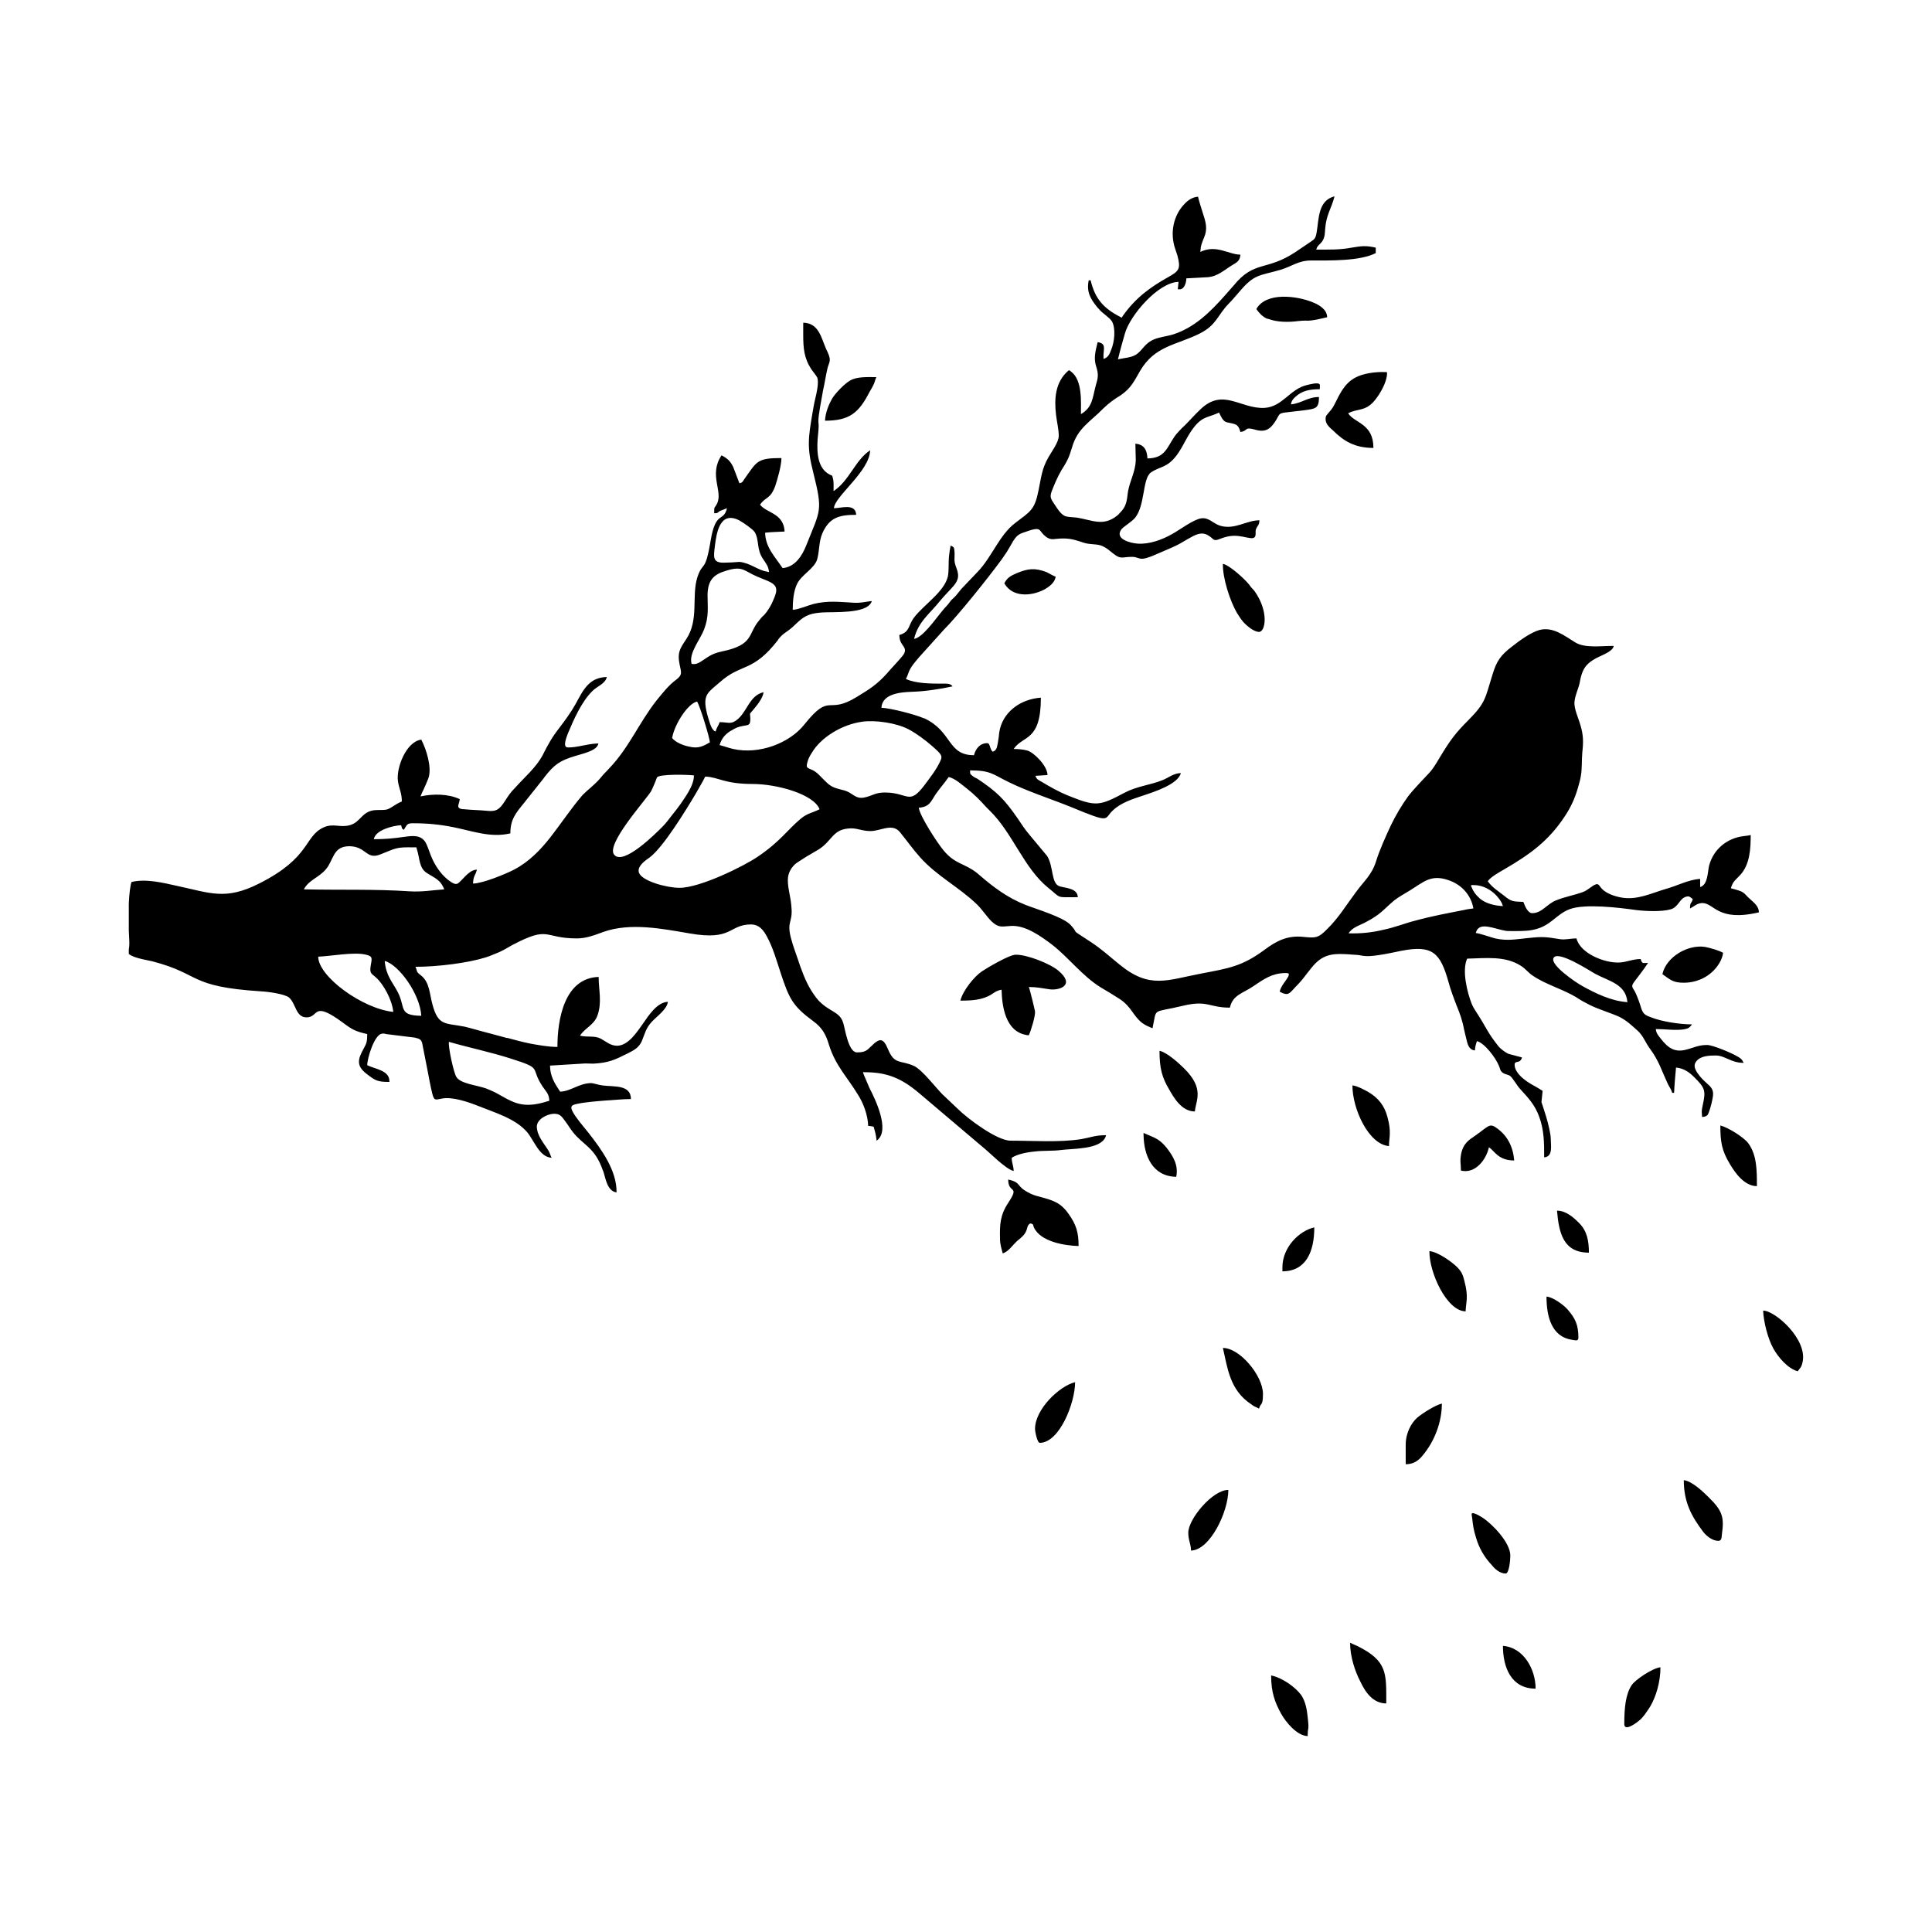 <svg width="1500" height="1500" viewBox="0 0 1500 1500" xmlns="http://www.w3.org/2000/svg">
  <!-- Original SVG transformed and centered -->
  <svg x="100.0" y="152.091" width="1300" height="1195.819" viewBox="0 0 430.5 396">
     <style type="text/css"> 	.st0{fill-rule:evenodd;clip-rule:evenodd;} </style> <path class="st0" d="M153.1,94.3c-3.2,0.1-2.7-1.7-2.4-4.4c0.4-3.1,1.2-9,6.2-6.5c1.1,0.6,3.4,2.2,4,3c1.3,2.2,0.4,4.4,2.2,7 	c0.8,1.2,1.3,1.8,1.5,3.2c0,0.2-0.3,0.1-0.5,0c-2.3-0.3-4.2-2.2-7.1-2.5C155.7,94.2,154.3,94.3,153.1,94.3 M164.3,99 	c2.5,1.1,2.6,2.2,1.5,4.7c-0.6,1.5-1.4,2.9-2.5,4.1c-0.5,0.4-0.8,0.8-1.2,1.3c-3,3.5-1.3,6.3-9.5,8c-2.3,0.5-3.1,1-5,2.3 	c-0.9,0.6-1.8,1.2-2.9,0.9c-0.8-2.7,2.2-6.2,3.2-8.8c1.3-3.4,0.9-5.6,0.9-9c0.1-3.7,1.5-5.2,5-6.2c4.1-1.2,4.3,0.1,7.8,1.6 	C162.5,98.3,163.4,98.6,164.3,99z M139.7,139.4c0.5-3.3,3.9-8.8,6.4-9.4c0.7,1,3.2,9.1,3.3,10.5c-1.6,0.9-2.9,1.7-5.3,1.1 	C142.5,141.3,140.6,140.5,139.7,139.4z M188.5,135.2c3.4-0.5,8.8,0.3,11.9,1.9c2.1,1.1,4.5,2.9,6.2,4.4c2.4,2.1,2.7,2.5,2,3.9 	c-1,2.2-2.7,4.3-4.1,6.2c-3.9,5.1-4.1,1.9-9.8,1.8c-2.8-0.1-3.5,0.9-5.7,1.3c-2.2,0.4-2.9-1.2-4.9-1.8c-2.2-0.6-3.3-0.7-4.8-2.2 	c-1.5-1.4-2.3-2.6-3.8-3.2c-1.2-0.5-1.4-0.5-1-2c0.2-0.8,0.7-1.7,1.1-2.3C178,139.1,183.5,135.9,188.5,135.2z M145.3,149 	c0,2.7-2.3,5.6-3.4,7.3c-0.8,1.1-1.4,1.9-2.3,3c-0.7,0.9-1.5,2-2.4,2.9c-1.5,1.5-10,10.1-12.4,7.2c-2.2-2.6,7.7-13.6,9.4-16.2 	c0.4-0.6,1.6-3.6,1.6-3.7C136.5,148.6,143.9,148.8,145.3,149z M177.6,157.7c-2,1-3.1,1-4.8,2.4c-3.6,3-5.2,5.8-11.1,9.8 	c-3.5,2.4-14.8,8-20.1,8c-3.3,0-9.5-1.7-10.4-3.8c-0.7-1.7,1.7-3.3,2.7-4c3.5-2.6,9.3-12.1,11.8-16.3c0.7-1.3,1.9-3.2,2.5-4.5 	c3.4,0.1,4.8,1.9,12.2,1.9C166.6,151.2,176.1,153.8,177.6,157.7z M353,181.8c0.1,0.3,0.2,0.5,0.3,0.8c-2-0.1-4.4-0.6-6-2 	c-1.1-1-1.7-1.9-2.2-3.2c-0.1-0.3,0.6-0.2,0.7-0.2C348.8,177.2,351.6,179.2,353,181.8z M76.5,174c2.1,1.4,3.6,1.7,4.6,4.3 	c-3.1,0.2-5.6,0.7-8.9,0.5c-8.9-0.6-17.7-0.3-26.6-0.5c-0.6,0-0.7,0.1-0.3-0.5c1.5-2.3,4.4-2.8,6.1-5.7c1.4-2.5,1.7-4.8,5.2-4.9 	c4.5,0,4.4,3.6,8.1,2.1c4.1-1.6,3.9-1.9,8.6-1.8c0.7,0,0.6-0.2,0.8,0.6C74.8,170.2,74.6,172.7,76.5,174z M317.7,186.9 	c4.3-2.2,4.7-3.3,7.7-5.8c1-0.8,2.8-1.8,4.1-2.6c3.4-2.1,5.3-4.1,9.7-2.6c3.4,1.1,5.9,3.8,6.5,7.3c-0.8,0.1-1.6,0.2-2.4,0.4 	c-4.1,0.8-8.4,1.6-12.4,2.7c-2.8,0.7-5.4,1.8-8.4,2.4c-2.9,0.7-5.8,1-8.9,0.9C314.6,188.1,316.1,187.7,317.7,186.9z M377,200 	c3.5,1.9,7.9,2.6,8.3,7.3c-4.3-0.3-8.4-2.4-11.5-4.1c-1.7-0.9-9.1-5.9-7.3-7.5C368.1,194.3,375.9,199.4,377,200z M48.7,195.6 	c3.1-0.1,9.3-1.3,12.3-0.5c1.8,0.4,1.5,1,1.2,2.8c-0.4,2.2,0.4,2.1,1.4,3.1c1.9,1.7,4.1,5.7,4.4,8.8C60.1,209,48.7,200.7,48.7,195.6 	z M65.8,196.7c3.7,1,9.1,8.6,9.4,14.1c-5.9-0.1-4-2-6-6C67.8,202.1,66.1,200.5,65.8,196.7z M0,188.9V182c0.1-2.6,0.4-4.8,0.7-5.6 	c3.7-0.9,8.1,0.2,11.7,1c8.5,1.8,12.4,3.8,21.1-0.6c13.3-6.7,11.5-12,16.5-14.4c2.6-1.2,4.2,0.1,6.8-0.6c3-0.8,3.1-3.9,7.1-3.9 	c2.8,0,2.5,0,4.9-1.5c0.5-0.3,0.9-0.5,1.4-0.7c0-2.2-0.7-3.2-1-5.2c-0.5-3.4,2.1-10.2,6-10.7c1.3,2.5,2.7,7,1.9,9.7 	c-0.3,0.9-0.9,2.2-1.3,3.1c-0.3,0.6-0.6,1.2-0.8,1.8c3.2-0.7,7.1-0.7,10.1,0.7c-0.1,0.7-0.3,1.1-0.4,1.7c-0.1,0.8,1,0.9,1.6,0.9 	c1.9,0.2,3.8,0.2,5.8,0.4c2.5,0.3,3.3-0.5,4.6-2.5c0.9-1.4,1.4-2.2,2.6-3.4c2.4-2.7,5.4-5.2,7.1-8.4c1.3-2.6,2.4-4.6,4.2-6.9 	c1.6-2.1,3-4,4.3-6.3c1.9-3.5,3.4-6.8,8-6.9c-0.4,1.8-2.6,2.4-3.8,3.7c-2.7,2.7-4.7,7.2-6.2,10.8c-0.2,0.6-1.5,3.5-0.1,3.6 	c2.3,0.1,5-0.9,7.5-1c0.5,0,0.5-0.1,0.3,0.4c-0.7,1.6-4.3,2.3-5.8,2.8c-4,1.2-5.4,2.2-7.9,5.4l-0.2,0.3l-5.1,6.4 	c-2.1,2.6-3.5,4.2-3.5,7.8c-5.1,1.2-9.7-0.6-14.7-1.6c-3.5-0.7-6.7-1-10.3-1c-1.6,0-1.5,0.3-2.4,1.7c-0.8-0.6-0.3-0.3-0.7-1.2 	c-2,0.1-6.6,1.2-7,3.6c2.9,0,5-0.2,7.8-0.6c2.2-0.3,4.4-0.6,5.6,1.6c0.6,1.2,1,2.7,1.6,4c1,2.2,2.6,4.5,4.7,5.9 	c0.6,0.4,1.4,0.9,2,0.4c0.7-0.5,1.7-1.8,2.6-2.5c0.7-0.6,1.3-0.9,2.2-1c-0.4,1.7-0.9,1.4-1,3.6c2.4,0,8.3-2.4,10.6-3.6 	c3.8-2,6.7-5,9.3-8.3c2.8-3.6,5.3-7.4,8.3-10.9c0.5-0.5,1.5-1.4,2.1-1.9c1-0.9,1.7-1.5,2.6-2.6c0.7-0.9,1.4-1.5,2.1-2.3 	c5.1-5.3,7.7-11.8,12.2-17.5c1.4-1.7,3.1-3.9,4.9-5.2c1.9-1.4,1.4-2,1-4.1c-0.6-3,0.1-4,1.7-6.4c3.4-5.1,1.3-11,2.9-16 	c1.4-4.2,2-0.9,3.4-9.4c1.3-7.8,3.3-4.6,4.2-8.3L152,81c-0.7,0.4-0.4,0.6-1.5,0.6c0-2,0.1-1.2,0.7-2.4c1.7-3.2-2.2-7.4,1.2-12.5 	c1.5,0.8,2.2,1.4,3,3l1.6,4.2c0.8-0.2,0.8-0.4,1.2-1c3.3-4.6,3.2-5.5,9.6-5.5c0,2-1.1,5.7-1.6,7.2c-1.3,3.5-2.5,2.7-3.9,4.8 	c1.6,2,5.1,2.1,6.1,5.5c0.1,0.5,0.2,0.9,0.2,1.4c-1.7,0.1-3.3,0.1-5,0.3c0.1,3.8,2.5,6.1,4.5,9.1c3.2-0.3,5-3.1,6.1-5.9 	c3.6-9.1,4.3-8.6,1.8-18.6c-1.7-6.6-1.3-9-0.2-15.5c0.2-1.1,0.4-2.4,0.7-3.6c0.3-1.2,1-4.2,0.5-5.4c-0.3-0.6-1.1-1.5-1.5-2.1 	c-1.9-2.9-2.1-5.5-2.1-8.9c0-1,0-2.1,0-3.1c4,0.1,4.6,3.8,5.9,6.8c0.4,0.8,1.1,2.2,0.9,3.1c-0.1,0.6-0.5,1.4-0.6,2 	c-0.4,1.7-0.7,3.8-1.1,5.5c-0.3,1.9-1.3,6.6-1.2,8.1c0.2,1.5-0.1,3-0.2,4.5c-0.2,3.2-0.1,7.5,3.2,9.1c0.6,0.3,0.5,0,0.7,0.8 	c0.3,0.9,0.2,2.4,0.2,3.4c4.1-2.7,5.5-7.9,9.4-10.5c-0.1,5.4-9.2,11.9-9.3,14.9c1.8,0,5.4-1.3,5.7,1.5l0,0.2c-4.2,0-6.9,0.6-8.7,4.8 	c-0.9,2.1-0.7,4.4-1.3,6.6c-0.7,2.4-3.9,3.9-5.1,6.2c-1,1.9-1.2,4.7-1.2,6.8c1,0.1,4.2-1.2,5.4-1.5c3.7-0.9,6.6-0.5,10.3-0.3 	c1.8,0.1,2.7-0.2,4.3-0.4c0.4,0,0.4-0.1,0.2,0.3c-1.4,3-9.6,2.4-12.6,2.6c-2.7,0.2-4.3,0.6-6.3,2.5c-1.1,1-1.6,1.6-2.8,2.4 	c-0.9,0.6-1.5,1.1-2.2,2l-0.1,0.2c-6.5,8.4-9.4,5.9-14.9,10.8c-3.3,2.9-4.8,3.2-3,9.3c0.3,0.9,0.6,2.2,1.2,2.9 	c0.4,0.4,0.1,0.3,0.7,0.5c0.2-1,0.7-1.4,1-2.4c2,0,2.8,0.6,4.2-0.4c2.9-2,3.3-6.4,7.1-7.3c-0.1,1.2-1.3,2.9-1.9,3.6 	c-2.1,2.7-1.5,1.2-1.5,3.3c0,1.7-0.5,1.5-2,1.8c-1.1,0.2-1.8,0.5-2.6,1c-1.6,0.8-2.8,2.1-3.3,3.9c1.2,0.3,2.2,0.7,3.5,1 	c6.7,1.5,14.5-1.5,18.3-6.3c6.8-8.5,5.8-2.3,13.5-7.1c3.3-2,5.2-3.2,7.8-6.1c1.1-1.3,2.3-2.5,3.4-3.8c0.8-0.9,1.6-1.8,0.9-2.9 	c-0.8-1.2-1.1-1.5-1.2-3.1c2.8-0.8,2.2-2.4,3.8-4.5c2.5-3.3,7.8-6.6,8.7-10.6c0.3-1.6,0.1-3.6,0.3-5.3c0.1-0.9,0.2-1.7,0.4-2.6 	c0.9,0.4,0.9,0.5,1,1.6c0.1,2-0.3,2.1,0.5,4.2c0.9,2.3,0.3,3.5-1.3,5.2c-1,1.1-1.9,2-2.9,3.2c-2.7,3.4-5.6,5.3-6.7,9.8 	c2.1-0.3,5.3-4.8,6.6-6.4c0.6-0.7,1.1-1.4,1.7-2c0.6-0.6,0.7-0.9,1.3-1.6c0.5-0.5,0.9-0.8,1.3-1.3c0.6-0.7,0.7-0.9,1.3-1.6l4.1-4.3 	c3.7-3.8,5.6-9.5,9.7-12.6c3.9-3,5-3.3,6-8.4c0.7-3.3,0.8-5.5,2.6-8.6c0.8-1.4,2.6-3.8,2.6-5.4c0-1.6-0.5-3.7-0.7-5.4 	c-0.5-4.2-0.2-8.5,3.2-11.4c0.2-0.2,0.4,0.1,0.7,0.3c2.9,2.2,2.5,7.7,2.5,10.9c3-1.7,3-4.3,3.8-7.3c0.6-2,0.8-2.9,0.1-5 	c-0.7-2.2-0.1-4.1,0.4-6.2c2.1,0.3,1.6,1.5,1.5,3.2c0,0.4,0,0.7,0,1.1c1.2-0.3,1.6-1.3,2-2.4c0.8-1.9,1.2-5.3,0.2-7.2 	c-0.7-1.1-2.3-2-3.2-3c-0.2-0.3-0.5-0.5-0.7-0.8c-1.7-2.1-2.7-3.9-2.1-6.8c0.2,0,0.3,0,0.5,0c1.1,4.7,3.3,7.2,7.6,9.4 	c0.5,0.3,0.3,0.3,0.7-0.3c3.2-4.5,6.8-7.2,11.6-9.9c2.9-1.6,3.3-2.2,2.4-5.6c-0.2-0.6-0.4-1.2-0.6-1.8c-1.3-3.9-0.5-8.4,2.4-11.4 	c0.9-1,2.1-1.8,3.5-1.9c0.4,1.6,0.8,2.8,1.3,4.4c0.7,2.1,1.2,3.9,0.3,6c-0.6,1.5-0.9,2.1-1,3.8c4.1-2,7.3,0.7,10.3,0.7 	c-0.1,1.7-1,2-2.1,2.7c-2,1.2-3.7,2.9-6.3,3.1c-1.8,0.1-3.7,0.2-5.5,0.3c0,0.9-0.4,2.6-1.5,2.8c-0.2,0-0.5,0-0.7,0 	c0.1-0.6,0.1-1.3,0.2-1.9c-5.2,0.1-12.5,8.6-13.8,13.3c-0.6,2.1-1.2,4.2-1.7,6.3c-0.1,0.5-0.2,0.3,0.5,0.2c1.4-0.3,2.6-0.3,3.9-1 	c1.9-1.1,2.2-3,5-4.1c1.3-0.5,3-0.7,4.4-1.1c5.7-1.7,9.9-5.9,13.7-10.2c0.7-0.8,1.5-1.7,2.2-2.5c5.3-6.5,8.4-3.6,15.9-8.6l3.7-2.5 	c1.2-0.8,1.4-0.9,1.7-2.5c0.6-3.4,0.3-8.2,4.6-9.3c-0.8,3.2-2.1,4.6-2.4,8.3c-0.1,1.5-0.1,2.7-1.2,3.8c-0.6,0.6-0.9,0.8-1.1,1.6 	c3.3,0,5.9,0.1,9.1-0.5c2.5-0.4,3.6-0.6,6.2,0v1.4c-4.1,2.1-11.9,1.9-16.6,1.9c-3.3,0-4.9,1.5-7.9,2.4c-5.5,1.6-6.7,1-10.7,5.8 	c-0.9,1-1.6,1.9-2.6,2.9c-3,3.1-3.1,5.5-7.5,7.7c-6,3-11.5,3.1-15.3,9.6c-1.5,2.6-2.3,4.4-4.9,6.2c-1.9,1.2-2.8,1.8-4.5,3.4 	c-3.4,3.5-6.7,5.1-8.1,10.1c-0.8,2.7-1.3,3.6-2.7,5.8c-1,1.7-1.8,3.6-2.5,5.4c-0.6,1.6-0.2,2,0.7,3.4c0.7,1,1.7,2.8,3,3.1 	c0.7,0.2,1.9,0.2,2.7,0.3c3.9,0.6,6.8,2.4,10.4-0.5c0.3-0.2,0.5-0.5,0.8-0.8c1.5-1.5,1.7-2.8,2-5.4c0.5-2.8,1.9-5.1,2-8 	c0-1.4-0.1-2.9-0.1-4.3c2.3,0.2,3,1.7,3.1,3.8c4.5-0.1,4.9-2.6,7-5.7c0.4-0.6,2-2.3,2.6-2.8c1.4-1.4,2.7-2.9,4.1-4.2 	c5.8-5.5,10.2,0,16.4-0.3c4.7-0.3,6.5-4.9,11-5.9c0.5-0.1,2.9-0.8,3.2-0.1c0.1,0.3,0,0.9,0,1.2c-2.4,0-4.5,0.3-6.3,2 	c-0.6,0.5-1,1.1-1.1,1.9c2.8-0.3,4.3-1.9,7.2-1.9c0,3-0.9,3-3.7,3.4c-1.7,0.2-3.4,0.4-5.1,0.6c-1.6,0.2-1.4,0.6-2.2,1.9 	c-1.4,2.3-2.7,3.3-5.4,2.5c-0.5-0.1-1-0.3-1.6-0.3c-0.9,0-0.7,0.7-2.2,0.9c-0.6-2.3-1.5-2-3.5-2.5c-1.1-0.3-1.5-1.6-2-2.5 	c-2.7,1.3-4.1,0.9-6.3,3.6c-1.9,2.3-2.8,5-4.6,7.4c-2.5,3.3-4.3,2.8-6.6,4.4c-2.3,1.6-1.4,9-4.4,12c-0.5,0.5-1,0.8-1.6,1.3 	c-0.5,0.4-1,0.7-1.5,1.2c-2.1,2.6,2.3,3.7,4.1,3.8c3,0.2,6.3-1,8.9-2.5c2-1.1,5.4-3.7,7.4-4c2-0.3,3,1.3,4.9,1.9 	c3.8,1.1,6.7-1.4,10.1-1.4c-0.1,1.4-0.4,1.1-0.9,2.3c-0.3,0.7,0.4,2.3-1.1,2.3c-0.7,0-2.1-0.4-3-0.5c-1.9-0.3-3.4,0-5.2,0.7 	c-1.7,0.7-1.5,0-2.8-0.8c-1.9-1.3-3.6-0.2-5.4,0.8c-1.5,0.9-2.5,1.5-4.1,2.2c-1.6,0.7-3.5,1.5-5.1,2.2c-1.2,0.4-2.4,1-3.6,0.5 	c-0.6-0.2-0.9-0.3-1.6-0.3c-2.4,0-2.8,0.7-4.6-0.7c-1.2-0.9-1.8-1.6-3.3-2.2c-1.5-0.5-3-0.2-4.7-0.8c-2.9-1-4.2-1.2-7.1-0.9 	c-0.7,0.1-1.3,0.1-2-0.3c-2.8-1.8-0.8-3.3-6.3-1.3c-1.2,0.4-1.8,1-2.5,2.1c-0.6,1-1,1.8-1.7,2.9c-0.7,1-1.2,1.8-1.9,2.7 	c-2.8,3.8-10.5,13.5-14.3,17.3l-6.4,7.1c-0.9,1.1-2.1,2.4-2.6,3.8c-0.2,0.6-0.4,1.1-0.7,1.7c2.6,1.2,6.5,1.2,9.4,1.2 	c1.1,0,2-0.1,2.6,0.7c-3.2,0.7-7.1,1.3-10.6,1.4c-2.8,0.1-7.5,0.5-7.7,4.1c2.4,0.1,8.6,1.7,10.9,2.7l0.1,0c7.3,3.4,5.9,9.5,12.8,9.5 	c0.4-1.6,1.5-3.1,3.4-3.1c0.8,0,0.6,1.5,1.4,2.2c1-0.3,1.1-1.1,1.3-2.1c0.2-1.1,0.3-1.8,0.4-2.9c0.8-5.1,5.3-8.5,10.7-8.9 	c0,11.4-4.6,9.6-7,13.2c1.3,0,2.4,0.1,3.5,0.4c1.6,0.4,5.2,3.9,5.2,6.3l-3.1,0.2c0.3,1,0.9,1.1,1.7,1.6c2,1.2,4.3,2.5,6.5,3.4 	c7.4,3,8.2,2.8,14.8-0.7c3.3-1.7,6.5-1.9,9.7-3.2c1.5-0.6,2.9-1.8,4.7-1.8c-0.8,2.9-6.8,4.8-9.8,5.8c-2.7,0.9-5.6,1.8-7.7,3.8 	c-2.4,2.2-0.2,3.5-10.8-0.9c-5.2-2.1-10.9-3.9-16-6.4c-4.1-2-4.6-3-9.9-3c0,1,0,0.9,0.6,1.4c0.2,0.2,0.9,0.6,1.2,0.7 	c5.1,3.4,7,5.3,10.4,10.2c1,1.5,1.9,2.9,3.1,4.3c1.5,1.8,3,3.6,4.5,5.4c1.7,2.7,1,7.1,3.2,7.8c1.7,0.5,4.6,0.5,4.7,2.8 	c-5.8,0-4.1,0.4-7.6-2.4c-6.3-5.1-9.1-14-15-19.8c-0.4-0.4-0.6-0.6-1-1c-1.5-1.7-3.1-3.3-4.9-4.7c-1.3-1-3-2.6-4.7-3 	c-1.1,1.6-2.3,2.9-3.4,4.5c-1.2,1.8-1.5,3.2-4.3,3.4c0.3,2.2,4.8,9.1,6.4,11c3,3.6,5.3,3.2,8.6,5.8c0.2,0.2,0.5,0.4,0.7,0.6 	c3.6,3.1,7.2,5.8,11.8,7.6c2.8,1.1,9.6,3.1,11.5,5.1c2.7,2.9-0.9,0.4,5.2,4.4c2.9,1.9,4.8,3.7,7.4,5.8c7.8,6.4,12.2,4,21.2,2.3 	c6.8-1.3,10.3-1.8,16-6c3.2-2.4,6-3.8,10-3.4c3.1,0.3,3.9,0.4,6.2-2c2.9-2.8,5-6.3,7.4-9.5c2.1-2.9,4.1-4.4,5.2-8 	c0.9-2.9,2.5-6.4,3.8-9.2c1.2-2.5,2.8-5.2,4.4-7.4c1.2-1.6,3.8-4.3,5.3-5.9c1.4-1.4,2.6-3.8,3.7-5.5c2.1-3.4,3.5-5.2,6.4-8.1 	c4.7-4.7,4.4-5.8,6.3-11.8c1.1-3.6,2.1-5,5.1-7.3c1.9-1.5,4.8-3.6,7-4.2c3.5-0.9,6.4,1.5,9.2,3.2c2.4,1.5,6.6,0.9,9.4,0.9 	c0.5,0,0.6-0.1,0.3,0.5c-0.7,1.2-3.4,2.1-4.6,2.8c-0.9,0.5-1.6,1-2.3,1.8c-1,1.2-1.4,2.8-1.7,4.5c-0.4,1.7-1.1,2.9-1.3,4.7 	c-0.2,1.8,1,4.2,1.5,6c0.8,2.6,0.8,4.4,0.5,7.1c-0.2,2.2,0,4-0.4,6.2c-0.1,0.6-0.2,1.1-0.4,1.7c-0.8,3.2-2,6-3.7,8.5 	c-4.2,6.4-9,9.8-15.5,13.6c-1.2,0.7-3.6,2-4.3,3.1c1.1,1.6,2.8,2.6,4.3,3.8c1.7,1.4,2.2,1.4,4.5,1.5c0.4,0,0.3-0.1,0.5,0.4 	c0.3,0.8,1,2.4,2,2.5c2.6,0.1,3.9-2.4,6.3-3.3c2.2-0.9,4.6-1.3,6.8-2.1c1.4-0.5,2.4-1.7,3.4-2c0.7-0.3,1,0.6,1.5,1.1 	c1.2,1.3,3.4,2,5.1,2.3c4,0.7,7.6-1.1,11.3-2.2c3-0.8,5.8-2.4,8.9-2.6c0,0.7,0,1.4,0,2.1c2-0.6,1.9-3.8,2.3-5.5 	c1.1-4.2,4.6-7.1,8.9-7.6c0.6-0.1,1.2-0.1,1.8-0.3c0,3.5-0.2,7.6-2.7,10.3c-1.1,1.2-1.9,1.6-2.4,3.4c0.7,0.2,1.9,0.5,2.6,0.8 	c0.9,0.4,1.2,0.9,1.8,1.5c1.1,1.1,2.8,2.1,2.8,3.9c-10.7,2.5-11.4-2.4-14.6-2.4c-1.4,0.1-1.9,0.8-3.1,1.4c0-1.8,0.3-1,0.7-2.4 	c-0.7-0.5-0.8-0.9-1.8-0.6c-1.6,0.5-1.9,2.6-3.8,3.2c-2.4,0.7-6.5,0.5-9,0.2c-4.2-0.6-13.2-1.7-17.1-0.2c-3.6,1.4-4.8,4.4-9.4,5.3 	c-1.9,0.4-4.3,0.3-6.3,0.3c-2.1,0-6.2-2.1-7.7-0.7c-0.4,0.3-0.5,0.7-0.7,1.2c1.4,0.2,3.5,1,5,1.4c3.1,0.7,5.4,0.2,8.5-0.1 	c3.7-0.4,4.5-0.3,8.2,0.3c1.4,0.2,2.6-0.2,4.2-0.2c1,3.9,7.2,6.3,10.8,6.2c1.9,0,3.6-0.9,5.7-0.9c0.4,1.3,0.5,1,1.9,1 	c-1.1,1.7-2.3,3.2-3.5,4.8c-1,1.3-0.5,1.4,0.2,2.7c0.7,1.5,1.1,2.7,1.6,4.3c0.5,1.4,1.1,1.7,2.5,2.2c2.8,1.1,7.4,1.8,10.5,1.8 	c-0.7,1-1.1,1.1-2.2,1.3c-2.2,0.3-4.8-0.1-7.1-0.1c0.1,1.1,0.6,1.6,1.3,2.5c1.8,2.3,3.5,3.6,6.5,2.8c2-0.5,3.1-1.2,5.4-1.2 	c1.4,0,6.2,2,7.7,2.9c0.9,0.5,1.2,0.7,1.7,1.7c-3.3,0-4.8-1.9-7.2-1.9c-1.7,0-3.8,0.1-4.9,1.4c-0.9,1-0.5,2,0.2,3.1 	c1,1.4,1.6,1.9,2.8,3c1.4,1.2,1.4,2.2,1,4c-0.1,0.7-0.8,3.3-1.2,3.8c-0.4,0.4-0.9,0.5-1.4,0.5c-0.1-1.7-0.2-1.3,0.2-3.2 	c0.8-3.6,0.5-4.3-2.2-7c-1.2-1.2-2.6-2.3-4.7-2.5c-0.2,2.2-0.4,4.3-0.5,6.5c-0.7,0-0.4,0.1-0.7-0.6c-0.3-0.7-0.7-1.2-1-1.9 	c-1.5-3.2-2.2-5.7-4.4-8.7c-1.3-1.7-1.8-3.5-3.4-4.9c-1.6-1.4-2.6-2.4-4.5-3.4c-2.4-1.1-5.3-1.9-7.7-3.1c-1.4-0.7-2.3-1.2-3.5-2 	c-3.3-2-7.9-3.3-11.1-5.5c-1.1-0.7-1.9-1.8-3-2.5c-4.1-2.7-9.2-2-13.9-1.9c-1.4,3,0,8.7,1.2,11.7c0.4,1,1.1,1.9,1.7,2.9 	c2.1,3.3,2.4,4.5,5.2,8c0.5,0.6,1.8,1.6,2.6,1.9l3.4,0.9c-0.5,1.8-1.9,0.6-1.9,1.9c0,1.2,0.9,2.3,1.7,3.1c2,1.8,3.4,2.2,5.5,3.6 	l-0.3,2.9c0,0,2.4,6.7,2.4,9.6c0,1.6,0.6,4.4-1.7,4.6c0-3.7,0-7-1.3-10.5c-1.1-3-2.7-4.7-4.8-7c-0.8-0.8-1.9-2.8-2.6-3.4 	c-0.7-0.5-1.4-0.4-2-0.9c-0.7-0.5-0.6-1.1-1-1.9c-0.8-1.9-3.6-5.7-5.6-6.2c-0.2,0.8-0.5,1.4-0.5,2.4c-1.2-0.1-1.7-1-2-2.1 	c-0.3-1.1-0.5-2.1-0.8-3.3c-0.4-2.2-1.1-4.2-1.9-6.1c-0.7-1.8-1.6-4.2-2.1-6.1c-2.1-7.5-4.1-9.6-12.2-8c-2,0.4-3.7,0.8-5.8,1.1 	c-1.5,0.2-2.8,0.4-4.4,0.1c-0.7-0.2-2.3-0.2-3.1-0.3c-3.4-0.2-6-0.3-8.6,2.2c-1.6,1.6-2.8,3.6-4.4,5.3c-2.5,2.5-2.4,3.4-4.9,2.1 	c0.3-1.5,1.5-2.6,2.2-3.9c0.4-0.9,0-0.9-0.9-0.9c-3.4,0.1-5.4,1.6-8.1,3.4c-2.6,1.8-5.3,2.2-6,5.5c-5.4,0-5.7-2-12-0.5 	c-8.3,2-6.7,0.3-7.9,5.8c-1.1-0.5-1.6-0.6-2.7-1.4c-2.3-1.8-2.7-4.1-5.7-6.1c-1.7-1.1-3.2-2-4.9-3c-4.7-2.9-8.1-7.5-12.4-10.9 	c-2.9-2.2-7-5.2-10.8-4.9c-2.2,0.1-3,0.6-4.9-1.2c-1.4-1.4-2.4-3.1-3.9-4.5c-4.5-4.3-10.2-7.2-14.4-11.9c-1.9-2.1-3.5-4.4-5.3-6.6 	c-2-2.3-4.9-0.2-7.5-0.2c-2.1,0-3.2-0.7-5-0.7c-4.8,0.1-4.7,3.1-8.3,5.4c-0.7,0.4-1.5,0.9-2.2,1.3c-1.1,0.6-2.1,1.3-3.2,2 	c-1.3,0.8-2.3,2.3-2.5,3.8c-0.3,2,0.6,4.9,0.8,7c0.2,2,0.2,2.8-0.3,4.7c-0.5,1.8,0.2,3.9,0.7,5.6c0.6,1.9,1.3,3.7,1.9,5.6 	c1.2,3.3,2.2,5.6,4.1,8.1c0.9,1.2,2,2.1,3.3,2.9c1.7,1.1,3.1,1.6,3.7,3.7c0.5,1.7,1.3,7.3,3.4,7.5l0.1,0c2,0,2.5-0.4,3.7-1.6 	c2.2-2.2,3.1-2.1,4.3,0.8c1.7,4.1,3.2,2.7,6.7,4.3c2.1,1,5.6,5.6,7.3,7.3l3.8,3.6c2.6,2.6,10.2,8.3,13.7,8.3 	c5.7,0,12.6,0.5,18.2-0.4c2.3-0.4,3.6-1,6.1-1c0.3,0,0.3-0.1,0.1,0.5c-1.4,3.2-8.4,2.9-11.4,3.3c-2.2,0.3-4.6,0.1-6.9,0.4 	c-2.1,0.2-4.4,0.7-5.8,1.6c0,1.4,0.5,2.1,0.5,3.4c-2.1-0.5-6.1-4.7-8-6.2l-16.4-13.9c-4.4-3.7-8.1-5.3-13.9-5.3 	c-0.6,0-0.5-0.2-0.2,0.7c0.5,1.2,0.9,2.1,1.4,3.3c1.5,2.9,5.4,10.9,2,13.5c-0.2,0.2-0.1,0.1-0.2-0.4c-0.1-1-0.4-2.1-0.7-3.1 	c-0.5-0.1-1-0.2-1.4-0.2c-0.1-2.9-1.3-5.9-2.5-7.8c-2.8-4.7-5.9-7.6-7.6-13.1c-0.8-2.7-1.8-4.4-4-6c-5.3-3.9-6.2-5.8-8.3-12.1 	c-1.1-3.3-2-6.7-3.7-9.8c-0.9-1.6-1.9-2.9-3.9-3c-6,0-4.7,4.3-16,2.3c-7-1.2-15.1-2.8-22-0.4c-2.2,0.8-4.4,1.7-6.9,1.7 	c-8.7,0-6.9-3.4-16.6,1.7c-1.1,0.6-2,1.2-3.3,1.8c-1.3,0.5-2.3,1-3.6,1.4c-4.5,1.4-12.2,2.4-18,2.4c0.6,1.3,0,1.1,1.4,2.2 	c2.3,1.8,2.2,4.8,3,7.6c1.5,5.5,3.3,4.6,8.3,5.6c2.4,0.6,4.7,1.3,7.1,1.9c1.2,0.3,2.5,0.7,3.7,1l0.2,0c1.8,0.5,3.7,1,5.6,1.4 	c2.2,0.4,4.8,0.9,7.2,0.9c0-6.9,1.7-17.7,10.6-18c0,3.4,0.9,6.5-0.3,9.9c-0.9,2.5-3.1,3.1-4.5,5.2c2,0.5,3.7-0.1,5.4,0.8 	c1.3,0.7,2.4,1.8,4.2,1.8c2.9-0.1,5.1-3.6,6.6-5.7c1.4-2,3.6-5.5,6.4-5.6c-0.2,1.9-2.8,3.7-4.1,5.1c-1.6,1.7-1.8,3.1-2.6,5 	c-0.7,1.6-1.9,2.3-3.5,3.1c-3.4,1.7-5,2.5-9,2.7c-0.9,0-2-0.1-2.9,0l-8.2,0.5c0,2.7,1.2,4.6,2.6,6.7c2.8-0.1,4.7-2.1,7.9-2.2 	c0.7,0,2,0.5,3,0.6c2.8,0.4,7.3-0.3,7.3,3.5c-2.2,0-4.7,0.3-6.8,0.4c-2.3,0.2-5.1,0.4-7.3,0.9c-1.3,0.3-1.5,0.7-0.9,1.9 	c0.8,1.6,3,4.1,4.1,5.5c3.3,4.2,7.3,9.7,7.2,15.3c-2.4-0.3-2.8-3.6-3.4-5.4l-0.1-0.2c-2.1-6.1-5-6.4-7.8-10 	c-0.7-0.9-1.2-1.8-1.9-2.7c-0.9-1.2-1.3-2-3.1-1.9c-1.6,0.1-4.2,1.4-4.2,3.3c0.1,2.4,1.7,4.1,2.9,6c0.5,0.8,0.5,1.2,0.9,2 	c-3.2-0.2-4.5-4.5-6.3-6.6c-3-3.5-8.3-5-12.5-6.7c-2.5-1-6.8-2.5-9.5-1.9c-1.6,0.3-1.9,0.6-2.4-1.4c-0.5-2-0.9-4.4-1.3-6.4 	c-0.4-2-0.8-4.1-1.2-6.1c-0.2-1.3-0.7-1.5-2-1.8l-7.3-0.9c-0.5-0.1-0.5-0.2-1.2-0.1c-1.9,0.4-3.7,6.3-3.7,8.1c2,1,5.7,1.3,5.7,4.1 	l0,0.2c-3,0-3.6-0.3-5.9-2.1c-2.7-2.1-2.2-3.8-0.7-6.5c0.7-1.3,0.9-1.7,0.9-3.7c-3-0.7-3.8-1.1-6.2-2.9c-8-5.9-6.1-1.4-9.4-1.4 	c-2.8,0-2.7-3.5-4.5-5.1c-1.1-0.9-5.3-1.5-7.3-1.6c-18.7-1.2-15.2-4.4-27.8-7.7c-2.1-0.5-5.4-0.9-6.5-2.3 	C0.4,193.6,0.1,191.5,0,188.9z M98.2,221.8c8.5,2.7,4.8,2.1,8.2,7.2c0.8,1.2,1.6,1.8,1.7,3.4c0,0.4,0.1,0.2-0.5,0.4 	c-3.2,1-6.1,1.4-9.3-0.1c-1.8-0.8-3.3-1.9-5.2-2.7c-0.4-0.2-0.8-0.3-1.2-0.5c-2.5-0.9-6.6-1.2-7.7-3c-0.7-1.2-2.1-7.6-1.9-9 	C87.5,219,92.9,220.1,98.2,221.8z"/> <path class="st0" d="M213.8,206.9c2.8,0,5.6-0.1,8-1.6c0.9-0.6,1.4-1,2.6-1.2c0.1,4.3,1,10.6,6.2,11.6c0.3,0.1,0.5,0.1,0.8,0.1 	c0.5-1,1.7-4.9,1.6-6.1c-0.1-0.6-1.4-6-1.6-6.3c2.1,0,3.3,0.3,5.4,0.6c2.6,0.3,6.6-1.1,2.2-4.8c-2.1-1.8-8.2-4.2-11-4.1 	c-1.6,0-7.2,3.3-8.7,4.3C217.4,200.7,214.5,204.2,213.8,206.9"/> <path class="st0" d="M231.2,256.2c-3.2-1.7-1.6-2.5-5.1-3.3c0,3.8,3.1,1.3,0,6c-2.1,3.2-2.2,5.6-2.1,9.4c0,1.2,0.4,2.5,0.7,3.6 	c1.5-0.5,2.5-2.1,3.7-3.2c1.3-1.1,2.2-1.7,2.6-3.4c0.1-0.4,0.2-0.7,0.6-1c0.2-0.2,0.2-0.1,0.6,0c0.4,0.1,0.3,0.4,0.5,0.9 	c1.7,3.7,7.9,4.7,11.5,4.8c0-3.5-0.6-5.5-2.6-8.3c-2.1-3-4.2-3.5-7.5-4.4C232.9,257,232.1,256.7,231.2,256.2"/> <path class="st0" d="M307.7,57.4c0,1.3,1.1,2.2,1.9,2.9c2.8,2.8,5.7,4.5,10.4,4.5c0-6.3-4.8-6.3-6.5-8.9c2.4-1.3,4.5-0.4,6.9-3.4 	c1.3-1.6,3-4.5,3.1-6.7c0-0.6,0-0.5-0.5-0.5c-2.4-0.1-5.7,0.3-7.8,1.5c-2.7,1.5-3.9,4.2-5.2,6.8c-0.6,1.2-1,1.5-1.8,2.5 	C307.8,56.5,307.7,56.8,307.7,57.4"/> <path class="st0" d="M399.8,202.3c4,0,7.7-2.1,9.5-5.7c0.3-0.7,0.5-1.2,0.6-2c-1.1-0.6-3.1-1.2-4.6-1.5c-4.4-0.7-10,2.5-11,7 	C396.4,201.6,397.1,202.3,399.8,202.3"/> <path class="st0" d="M290.6,112.1c1.6,0,2.6-5.1-1.1-10.4c-0.6-0.8-0.9-0.9-1.4-1.7c-1.2-1.5-5-5-6.8-5.4c-0.1,3.6,1.8,9.5,3.6,12.6 	c0.5,0.8,1,1.6,1.6,2.3C287.3,110.4,289.2,112.1,290.6,112.1"/> <path class="st0" d="M342.5,250.6c3.7,0.9,6.5-2.8,7.2-6c1.5,1,2.4,3.4,6.5,3.4c-0.3-3.5-1.7-6.4-4.6-8.4c-1.8-1.3-2.1-0.3-5.4,2 	c-1.6,1.1-3.2,2-3.7,5C342.2,248.6,342.5,248.5,342.5,250.6"/> <path class="st0" d="M292.9,31.6c2.3,0.9,5.3,0.9,7.6,0.6c3.5-0.4,1.7,0.4,7.6-1c0-2-2.1-3.2-3.6-3.8c-4-1.7-12.1-2.8-14.6,1.7 	c0.8,1.1,1.5,1.9,2.8,2.5L292.9,31.6z"/> <path class="st0" d="M233,317c0,0.8,0.6,3.6,1.2,3.6c5.1,0,9.1-10.3,9.1-15.6C239.2,306,233,312,233,317"/> <path class="st0" d="M408.7,345.8c0.9,0,0.8-1,0.9-1.7c0.6-4.3,0.2-6-3.4-9.5c-1.3-1.3-4.3-4.2-6.4-4.4c0,5.7,2,9.3,5,13.3 	C405.6,344.5,407.1,345.8,408.7,345.8"/> <path class="st0" d="M303.1,396c0-2.9,0.5-0.8-0.1-5.7c-0.2-1.8-0.7-3.6-1.6-4.9c-1.5-2-4.8-4.4-7.7-5c0,4.4,1,7,2.6,9.9 	C297.5,392.4,300.3,395.9,303.1,396"/> <path class="st0" d="M191.5,48.5c0.3-0.6,0.4-1.3,0.7-1.9c-2.1,0-5-0.2-6.8,0.9c-1.5,0.9-3.6,3.1-4.5,4.5c-1,1.7-1.8,3.8-1.9,5.8 	c6.3,0,8.7-2,11.5-7.5C190.9,49.7,191.2,49.1,191.5,48.5"/> <path class="st0" d="M272.4,343.7c0,2,0.7,2.9,0.7,4.6c4.9-0.1,9.6-10,9.6-15.6C278.6,332.7,272.4,340.2,272.4,343.7"/> <path class="st0" d="M418.6,254.6c0-4,0-8-2.2-11c-1.1-1.5-5-4-7.2-4.6c0,4.1,0.3,6.4,2.5,10C413,251.2,415.4,254.6,418.6,254.6"/> <path class="st0" d="M354,354.2c0.9,0,1.2-3.5,1.2-4.6c0-3.4-4.7-8.2-7.2-9.8c-0.5-0.3-1.3-0.8-1.9-1c-1.2-0.4-0.8,0.2-0.7,1.2 	c0.2,1.9,0.4,3.1,0.9,4.7c0.8,2.9,2.2,5.3,4.2,7.4C351.2,353,352.5,354.2,354,354.2"/> <path class="st0" d="M429.1,302.2c0.6-0.9,0.9-0.9,1.2-2.2c1.5-5.9-7-13.4-10.1-13.4c0.1,2.8,1.2,7.2,2.6,9.7 	C424,298.5,426.5,301.5,429.1,302.2"/> <path class="st0" d="M324,244.3c0-2.2,0.7-3.5-0.4-7.5c-0.8-3-2.4-4.9-4.9-6.4c-0.9-0.5-2.9-1.6-4.1-1.7 	C314.6,234.8,318.8,243.9,324,244.3"/> <path class="st0" d="M328.3,321.1v5c1.9,0,3.2-0.8,4.4-2.3c3-3.6,4.9-8.5,4.9-13.3c-1.7,0.4-5,2.5-6.3,3.6 	C329.7,315.5,328.3,318.1,328.3,321.1"/> <path class="st0" d="M343.7,286.8c0.1-2.5,0.8-3.6-0.3-7.8c-0.4-1.7-0.8-2.5-1.9-3.6c-1.3-1.3-4.9-3.9-7.1-4.1 	C334.3,276.7,338.8,286.7,343.7,286.8"/> <path class="st0" d="M323.3,387.6c0-7.7,0.4-10.9-7.5-14.8c-0.7-0.3-1.2-0.5-1.8-0.8c0,3.6,1.3,7.4,2.6,9.9 	C317.9,384.7,319.9,387.6,323.3,387.6"/> <path class="st0" d="M290.6,311.8c0.4-1.6,1-0.5,1-3.8c0-4.6-5.9-11.8-10.3-11.8c1.2,5.1,1.7,10.8,7.3,14.5 	C289.5,311.4,289.7,311.3,290.6,311.8"/> <path class="st0" d="M274.1,235.4c0.2-2.8,2.6-5.8-2.8-11.1c-1.3-1.3-4.4-4.1-6.3-4.5c0,4.6,0.7,6.9,2.4,9.8 	C268.7,231.9,270.7,235.4,274.1,235.4"/> <path class="st0" d="M384.5,392.9c0,2,3-0.2,3.7-0.8c1.1-0.8,2.1-2.4,2.9-3.6c1.5-2.5,2.7-6.3,2.7-10.2c-2,0.2-6.5,3.2-7.4,4.6 	C384.8,385.3,384.5,388.9,384.5,392.9"/> <path class="st0" d="M225.1,99.6c2.1,3.7,6.9,3.3,10.1,1.7c1.3-0.7,2.9-1.8,3.1-3.4c-0.8-0.3-1.6-0.8-2.4-1.2 	c-3-1.1-4.7-0.9-7.6,0.3C226.7,97.7,225.9,98.1,225.1,99.6"/> <path class="st0" d="M266.8,244.7c-1.9-2.3-3-2.5-5.5-3.6c-0.5-0.2-0.4-0.4-0.4,0.4c0.1,5.3,2.3,10.6,8.4,10.7 	C269.9,249.3,268.6,247,266.8,244.7"/> <path class="st0" d="M361.7,383.8c0-5-3.1-10.6-8.4-11C353.3,378.3,355.4,383.8,361.7,383.8"/> <path class="st0" d="M372.7,293.5c0-3.2-0.8-4.9-2.7-7.1c-0.9-1.1-3.8-3.3-5.5-3.4c0,5.1,1.3,10.3,6.5,11.1 	C371.9,294.2,372.7,294.6,372.7,293.5"/> <path class="st0" d="M296.6,275.5v1c6.1,0,8.2-5.1,8.2-11.3C300.9,266.1,296.6,270.3,296.6,275.5"/> <path class="st0" d="M375.4,271.7c0-3.1-0.5-5.6-2.5-7.6c-1.3-1.3-3.3-3.2-5.7-3.2C367.7,266.8,368.9,271.7,375.4,271.7"/> 
  </svg>
</svg>